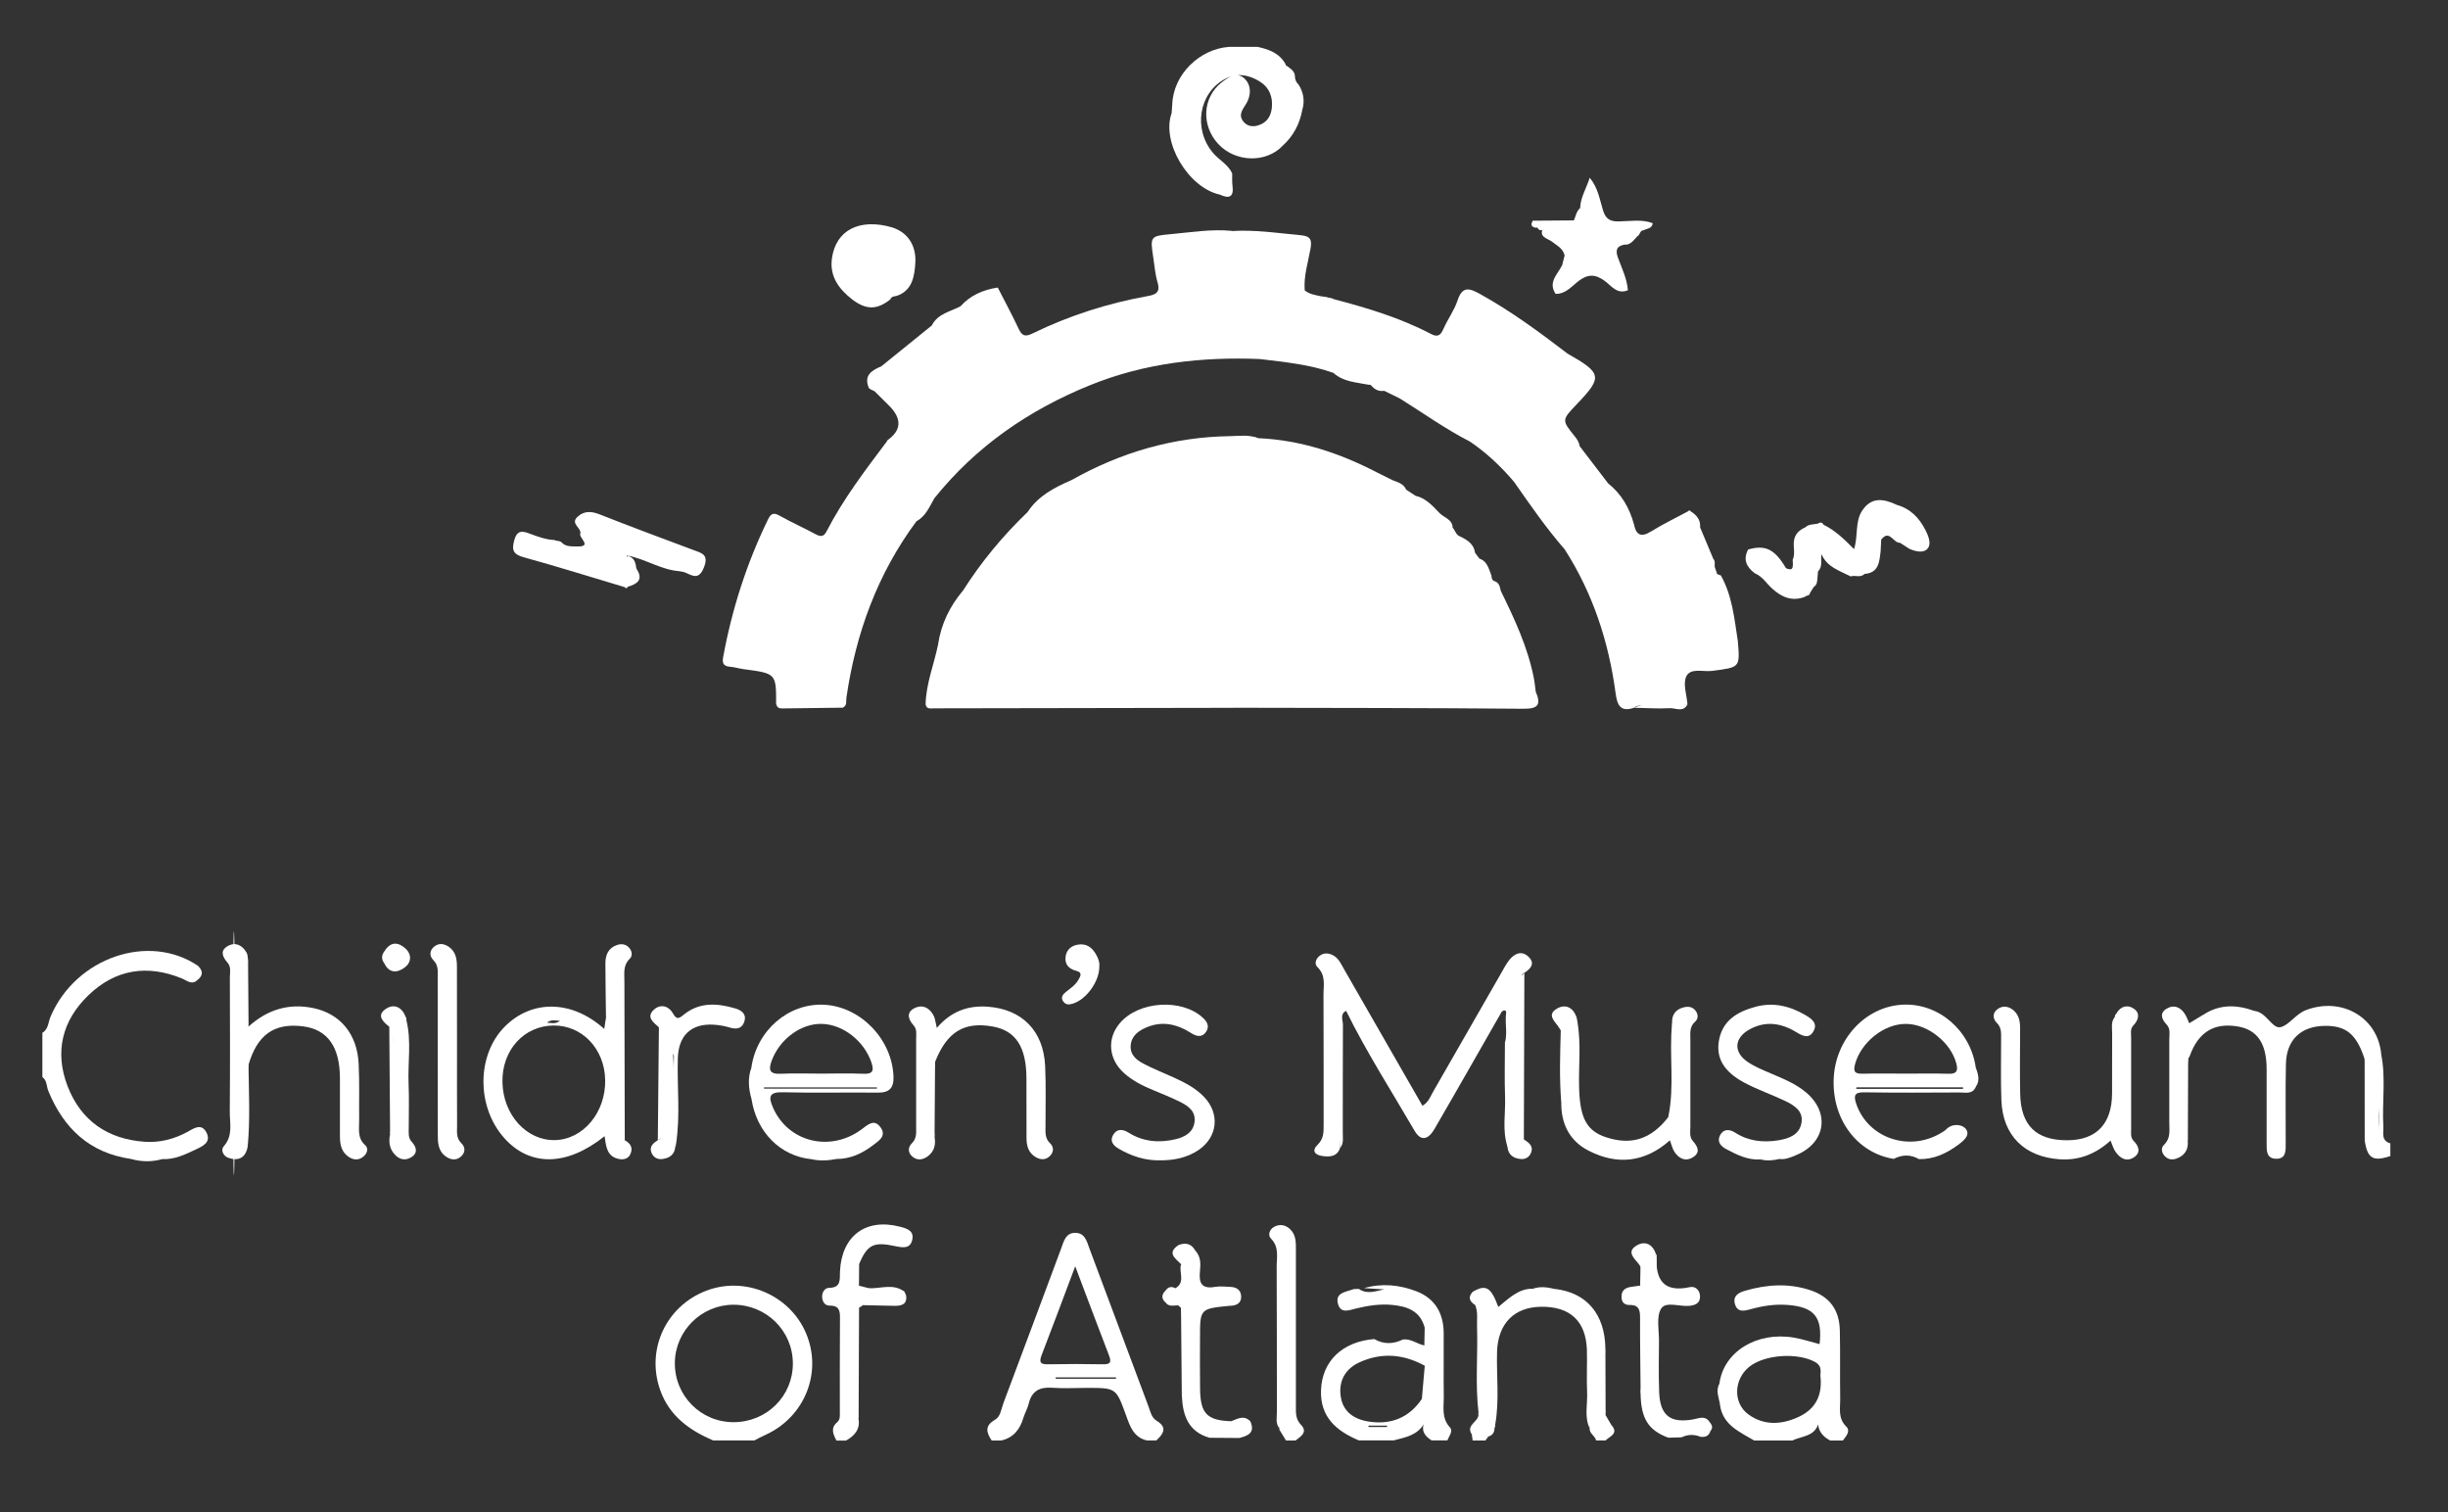 <?xml version="1.0" encoding="utf-8"?>
<!-- Generator: Adobe Illustrator 23.1.1, SVG Export Plug-In . SVG Version: 6.00 Build 0)  -->
<svg version="1.1" id="Capa_1" xmlns="http://www.w3.org/2000/svg" xmlns:xlink="http://www.w3.org/1999/xlink" x="0px" y="0px"
	 viewBox="0 0 336.23 207.7" style="enable-background:new 0 0 336.23 207.7;" xml:space="preserve">
<rect x="0" y="0" width="336.23" height="207.7" fill="#333333" stroke="none"/>
<style type="text/css">
	.st0{fill:#FFFFFF;}
</style>
<g>
	<path class="st0" d="M309.63,138.84c1.65,0.14,2.43,2.47,3.59,2.23c1.14-0.24,2.1-1.81,3.49-2.34c4.95-1.89,9.93,1.04,10.35,6.09
		c-0.6,2.55-0.13,5.13-0.27,7.69c-0.05,1.01,0.02,2.02-0.03,3.03c0.21-3.57-0.29-7.16,0.3-10.72c0.65,3.28,0.1,6.59,0.29,9.88
		c0.05,0.87-0.34,1.96,0.96,2.33c0,0.58,0,1.16,0,1.74c-2.38,0.8-3.16,0.32-3.52-2.15c0.43-3.73,0.47-7.46-0.02-11.19
		c-1.1-3.38-2.52-4.57-5.44-4.54c-3.29,0.03-5.29,1.91-5.36,5.23c-0.08,3.61-0.02,7.23-0.03,10.84c0,1.02,0.1,2.25-1.39,2.18
		c-1.3-0.06-1.23-1.19-1.23-2.14c0-3.4,0.01-6.8,0-10.19c-0.01-3.5-1.27-5.37-3.93-5.83c-3.29-0.57-5.45,0.76-6.64,4.07
		c-0.05,0.13-0.15,0.25-0.22,0.37c-0.48,3.73-0.39,7.46-0.05,11.19c0.14,1.24-0.39,2.1-1.55,2.51c-0.56,0.2-1.15,0.14-1.6-0.34
		c-0.45-0.48-0.55-1.13-0.1-1.56c0.93-0.89,0.72-1.97,0.72-3.02c0.01-3.81,0.01-7.62,0-11.43c0-0.7,0.2-1.47-0.37-2.06
		c-0.7-0.74-0.98-1.58-0.01-2.17c1-0.61,1.95-0.24,2.56,0.78c0.22,0.36,0.36,0.77,0.56,1.21c0.66-0.4,1.31-0.8,1.96-1.19
		c0.42,0.12,0.89,0.26,1.28,0.11C305.81,138.76,307.71,138.74,309.63,138.84z"/>
	<path class="st0" d="M18,159.17c-5.68-0.82-9.24-4.18-11.36-9.33c-0.26-0.64-0.17-1.44-0.82-1.92c0-2.03,0-4.05,0-6.08
		c0.85-0.5,0.8-1.47,1.13-2.23c3.45-8.1,13.51-11.56,20.28-6.94c-0.08,0.63,0.32,1.27-0.08,1.89c-0.79,0.8-1.49,0.09-2.16-0.18
		c-4.77-1.95-9.14-1.26-12.83,2.29c-3.61,3.47-4.7,7.77-2.88,12.5c1.84,4.76,5.52,7.29,10.61,7.64c2.05,0.14,4.02-0.36,5.84-1.35
		c0.89-0.49,1.92-1.24,2.61,0.05c0.73,1.38-0.51,1.91-1.48,2.37c-1.43,0.68-2.87,1.38-4.53,1.31
		C20.88,159.04,19.44,159.07,18,159.17z"/>
	<path class="st0" d="M124.22,177.39c0.07,0.16,0.15,0.33,0.22,0.49c-0.4,0.97-1.2,1.12-2.14,1.08c-1.22-0.06-2.45-0.1-3.68,0.01
		c-0.05,0-0.14,0.04-0.15,0.08c-0.01,0.07,0.03,0.14,0.05,0.21c-0.18,0.12-0.37,0.24-0.55,0.36c-0.58,2.4-0.21,4.84-0.23,7.25
		c-0.02,2.64-0.27,5.29,0.17,7.93c0.27,1.49-0.52,2.38-1.72,3.05c-0.43,0-0.87,0-1.3,0c-0.45-0.86-0.86-1.71,0.09-2.52
		c0.45-0.38,0.37-0.91,0.37-1.41c0.01-4.33-0.02-8.66,0.02-12.99c0.01-1.05-0.23-1.64-1.42-1.62c-0.7,0.01-1-0.59-1.03-1.19
		c-0.02-0.61,0.32-1.24,0.97-1.25c1.68-0.03,1.43-1.16,1.48-2.24c0.22-4.89,3.53-7.37,8.23-6.16c0.93,0.24,1.98,0.54,1.7,1.8
		c-0.27,1.21-1.22,1.11-2.25,0.89c-3.08-0.67-3.9-0.24-5.07,2.46c-0.49,0.98-0.35,1.97-0.01,2.95c0.47,0.12,0.94,0.24,1.41,0.36
		C120.94,177.71,122.65,176.78,124.22,177.39z"/>
	<path class="st0" d="M175.73,196.17c-0.58-0.69-0.34-1.52-0.35-2.29c-0.02-6.63,0.01-13.26-0.03-19.89
		c-0.01-1.32,0.38-2.7-0.78-3.88c-0.47-0.47-0.22-1.29,0.47-1.64c0.79-0.41,1.57-0.23,2.19,0.38c0.79,0.78,0.76,1.82,0.76,2.83
		c-0.01,7.14-0.01,14.27,0,21.41c0,0.92-0.07,1.79,0.7,2.59c0.97,1.01-0.02,1.6-0.76,2.16c-0.43,0-0.87,0-1.3,0
		c-0.27-0.44-0.53-0.88-0.8-1.32c0.4-1.56,0.12-3.14,0.13-4.71c0.04-6.32,0.02-12.65,0-18.98c0,4.42,0.06,8.83-0.02,13.25
		C175.89,189.44,176.29,192.81,175.73,196.17z"/>
	<path class="st0" d="M219.22,197.83c-0.13-0.65-0.95-0.94-0.89-1.69c-0.42-3.73-0.11-7.47-0.16-11.21
		c-0.01-0.56,0.14-1.37,0.82-1.32c0.73,0.05,0.58,0.86,0.55,1.41c-0.14,2.59-0.16,5.18-0.14,7.78c0.01,0.79,0.03,1.59,0.22,2.36
		c0.27,1.11,0.83,1.3,1.69,0.53c1.07,1.2-0.19,1.55-0.79,2.14C220.09,197.83,219.66,197.83,219.22,197.83z"/>
	<path class="st0" d="M204.41,197.3c-0.13,0.18-0.27,0.36-0.4,0.54c-0.58,0-1.16,0-1.74,0c-0.04-0.28-0.08-0.56-0.12-0.84
		C203.03,196.2,203.83,195.94,204.41,197.3z"/>
	<path class="st0" d="M206.27,138.93c-3.08,5.37-6.13,10.76-9.24,16.11c-0.91,1.57-1.91,1.68-2.74,0.26
		c-3.18-5.47-6.61-10.8-9.41-16.49c-1.23,0.27-0.61,1.25-0.63,1.87c-0.13,5.65,0.15,11.3-0.18,16.95c-0.41,1.22-1.38,1.28-2.42,1.14
		c-1.05-0.14-1.54-0.72-0.67-1.56c0.85-0.82,0.82-1.76,0.82-2.77c-0.01-5.92,0.01-11.83-0.02-17.75c-0.01-1.32,0.36-2.72-0.82-3.86
		c-0.46-0.44-0.26-1.11,0.25-1.53c0.56-0.46,1.21-0.44,1.83-0.13c0.83,0.41,1.17,1.25,1.6,2c3.55,6.19,7.11,12.38,10.73,18.69
		c0.82-0.46,1.07-1.23,1.43-1.86c3.13-5.44,6.25-10.89,9.37-16.33c0.36-0.63,0.69-1.28,1.14-1.84c0.71-0.89,1.68-1.32,2.61-0.45
		c0.98,0.92,0.34,1.66-0.56,2.23c-0.54,0.24-0.36,0.73-0.36,1.12C209,141.67,209,148.6,209,155.53c0,0.35-0.09,0.73,0.3,0.95
		c0.67,0.45,1.38,0.9,0.97,1.87c-0.24,0.58-0.74,0.88-1.38,0.83c-1.05-0.09-1.75-0.59-1.85-1.71c0.04-6.03,0.03-12.06-0.01-18.09
		C206.87,139.07,206.89,138.47,206.27,138.93z"/>
	<path class="st0" d="M34.02,157.46c-0.28,1.57-1.26,2.04-2.67,1.55c-0.68-0.24-1.08-1.07-0.61-1.59c1.29-1.46,0.81-3.14,0.82-4.74
		c0.05-6.13,0.03-12.26,0.01-18.39c0-0.7,0.21-1.47-0.32-2.08c-0.71-0.82-1.08-1.69,0.09-2.31c1.06-0.57,1.96-0.05,2.53,0.94
		c0.17,0.29,0.14,0.69,0.2,1.03c-0.33,3.04-0.47,6.07,0.07,9.11c2.57-2.31,5.51-3.25,8.95-2.52c3.64,0.78,5.96,3.54,6.17,7.61
		c0.13,2.59,0.04,5.19,0.07,7.79c0.01,1.19-0.27,2.43,0.82,3.41c0.48,0.44,0.31,1.08-0.19,1.53c-0.62,0.56-1.33,0.54-2,0.13
		c-1.03-0.65-1.27-1.69-1.27-2.82c0-2.67,0.01-5.34,0-8.01c-0.01-4.33-1.69-6.7-5.04-7.14c-3.99-0.52-6.34,1.15-7.54,5.36
		C33.58,150.02,33.8,153.74,34.02,157.46z"/>
	<path class="st0" d="M290.63,139.28c0.6-1.12,1.62-1.37,2.53-0.69c0.81,0.61,0.56,1.52-0.16,2.26c-0.44,0.46-0.29,1.09-0.29,1.66
		c-0.01,4.19-0.01,8.38,0,12.57c0,0.56-0.11,1.16,0.36,1.63c0.71,0.71,0.98,1.58,0.06,2.21c-1.03,0.7-1.94,0.18-2.58-0.76
		c-0.28-0.41-0.41-0.91-0.67-1.51c-2.02,1.82-4.31,2.76-7.05,2.56c-4.78-0.35-7.75-3.26-7.94-8.07c-0.11-2.81-0.03-5.63-0.04-8.45
		c0-0.78,0.08-1.55-0.59-2.21c-0.58-0.58-0.61-1.37,0.1-1.89c0.72-0.53,1.53-0.4,2.2,0.17c0.78,0.67,0.91,1.59,0.9,2.56
		c-0.01,2.96-0.05,5.93,0.01,8.89c0.08,4.34,2.18,6.4,6.45,6.39c3.99,0,6.15-2.23,6.17-6.42c0.02-2.75-0.01-5.49,0.01-8.24
		c0.01-0.77-0.21-1.6,0.39-2.29c0.55,1.76,0.14,3.55,0.2,5.33c0.06,1.74,0.09,3.49,0.03,5.24
		C290.57,146.56,290.93,142.92,290.63,139.28z"/>
	<path class="st0" d="M128.36,156.16c0.2,1.08-0.06,2.02-0.98,2.68c-0.64,0.45-1.37,0.56-2.01,0.05c-0.7-0.55-0.7-1.31-0.11-1.89
		c0.67-0.66,0.57-1.43,0.57-2.21c0.01-4.04,0.01-8.08,0-12.13c0-0.63,0.14-1.3-0.36-1.85c-0.73-0.81-1.02-1.76,0.11-2.34
		c1.12-0.57,2.12-0.07,2.68,1.07c0.18,0.37,0.22,0.82,0.41,1.63c1.93-2.25,4.23-3.11,7.01-2.91c4.67,0.34,7.64,3.28,7.87,8.14
		c0.13,2.74,0.04,5.48,0.05,8.23c0,0.85-0.11,1.7,0.64,2.4c0.52,0.49,0.51,1.21-0.04,1.74c-0.6,0.59-1.32,0.53-1.99,0.12
		c-0.97-0.59-1.22-1.54-1.22-2.61c0-2.74,0-5.49-0.01-8.23c-0.02-4.26-1.47-6.49-4.58-7.06c-3.96-0.73-6.34,0.72-7.96,4.84
		C127.94,149.28,128.07,152.72,128.36,156.16z"/>
	<path class="st0" d="M159.27,159.36c-2.01,0.03-3.85-0.58-5.57-1.57c-0.74-0.42-1.33-1.03-0.8-1.94c0.51-0.88,1.35-0.77,2.08-0.31
		c2.03,1.28,4.23,1.45,6.48,0.92c1.21-0.29,2.38-0.87,2.6-2.3c0.23-1.48-0.81-2.25-1.94-2.81c-1.23-0.61-2.5-1.13-3.77-1.65
		c-1.41-0.58-2.77-1.27-3.92-2.28c-2.2-1.94-2.43-4.82-0.58-6.95c2.58-2.98,8.4-3.36,11.31-0.74c0.59,0.53,0.99,1.14,0.55,1.89
		c-0.52,0.88-1.3,0.77-2.06,0.29c-1.93-1.24-3.98-1.75-6.18-0.81c-1.09,0.46-2.06,1.14-2.17,2.47c-0.11,1.29,0.78,2,1.75,2.51
		c1.34,0.71,2.76,1.26,4.14,1.89c1.52,0.69,3,1.44,4.18,2.67c2.2,2.28,1.9,5.49-0.73,7.29
		C163.02,159.03,161.19,159.37,159.27,159.36z"/>
	<path class="st0" d="M241.81,159.24c-1.75,0.11-3.24-0.64-4.71-1.42c-0.77-0.41-1.32-1.04-0.84-1.93c0.49-0.9,1.33-0.8,2.07-0.33
		c1.81,1.16,3.8,1.38,5.85,1.06c1.47-0.23,2.96-0.73,3.25-2.4c0.29-1.65-1.02-2.44-2.29-3.04c-1.83-0.87-3.76-1.53-5.54-2.48
		c-2.86-1.53-3.95-3.42-3.49-5.87c0.51-2.71,2.53-3.88,4.97-4.55c2.46-0.67,4.73-0.13,6.87,1.12c0.84,0.49,1.75,1.1,1.14,2.21
		c-0.63,1.15-1.54,0.65-2.41,0.12c-2.06-1.24-4.2-1.56-6.39-0.35c-2.1,1.16-2.24,3.1-0.27,4.45c1,0.68,2.17,1.15,3.29,1.63
		c1.67,0.71,3.35,1.39,4.75,2.57c3.33,2.81,2.68,6.95-1.36,8.61c-0.73,0.3-1.47,0.65-2.3,0.53
		C243.54,158.92,242.67,158.8,241.81,159.24z"/>
	<path class="st0" d="M214.37,141.51c-0.08-0.12-0.15-0.24-0.23-0.36c-0.51-0.84-1.79-1.75-0.29-2.63c1.15-0.67,2.21-0.18,2.68,1.18
		c-0.45,2.58,0.01,5.18-0.14,7.76c-0.05,0.88,0.01,1.76-0.02,2.64c0.25-3.22-0.36-6.47,0.3-9.67c0.51,2.99,0.13,6,0.22,9.01
		c0.12,4.14,1.05,5.89,3.73,6.76c3.46,1.13,6.18,0.24,8.51-2.77c0.62-0.33,0.61-0.99,0.63-1.52c0.14-3.79,0.34-7.57-0.1-11.36
		c-0.07-1.18,0.48-1.93,1.62-2.21c0.58-0.14,1.17-0.08,1.58,0.44c0.41,0.52,0.43,1.13-0.06,1.56c-0.77,0.69-0.63,1.56-0.63,2.41
		c-0.01,3.97-0.01,7.94,0,11.92c0,0.7-0.18,1.46,0.37,2.07c0.65,0.73,1.03,1.54,0.01,2.18c-1.04,0.66-1.96,0.21-2.58-0.75
		c-0.27-0.41-0.37-0.93-0.61-1.56c-3.42,3.04-7.24,3.46-11.21,1.4c-2.59-1.34-3.75-3.69-3.71-6.61
		C214.76,148.1,214.91,144.8,214.37,141.51z"/>
	<path class="st0" d="M204.41,197.3c-0.66-0.82-1.48-0.41-2.26-0.3c-0.87-1.31,0.95-1.72,0.92-2.74c0.67-1.93,0.19-3.91,0.27-5.87
		c0.09-2.21,0.02-4.44,0.01-6.65c0,3.41,0.02,6.82-0.01,10.23c-0.01,0.69,0.26,1.44-0.26,2.07c-0.48-3.93-0.08-7.89-0.21-11.83
		c-0.03-1,0.15-2.02-0.26-2.99c-0.04-0.61-0.44-1.16-0.35-1.8c1.82-1.06,2.51-0.68,3.53,2.07c1.44-1.15,2.75-2.53,4.74-2.5
		c1.01,0.11,2.02,0.39,3.03,0.03c4.38,0.5,6.89,3.48,6.94,8.23c-0.31,3.04-0.37,6.07,0.03,9.11c0.26,0.44,0.52,0.88,0.78,1.33
		c-0.35,0.58-0.71,1.38-1.48,1.12c-0.59-0.2-0.88-0.89-0.88-1.64c-0.01-1.93-0.13-3.86-0.16-5.79c-0.03-1.81-0.01-3.62-0.11-5.44
		c-0.62,4.04-0.18,8.14-0.35,12.21c-0.74-1.58-0.27-3.26-0.34-4.89c-0.09-1.94,0.02-3.89-0.03-5.83c-0.12-3.99-2.31-6.03-6.34-5.96
		c-3.7,0.06-5.88,2.36-6,6.17c-0.1,3.36,0.35,6.74-0.27,10.09c-0.19-0.23-0.24-0.51-0.24-0.8c0-3.43,0-6.87,0-9.31
		c0.14,2.83-0.25,6.65,0.16,10.47C205.27,196.69,205.03,197.12,204.41,197.3z"/>
	<path class="st0" d="M230.96,197.4c-0.61,0.02-1.21,0.03-1.82,0.05c-2.76-1.02-3.77-2.65-3.81-6.14c0.46-3.7,0.11-7.41,0.17-11.11
		c0.01-0.85-0.47-1.49-1.52-0.98c-0.94,0.07-1.32-0.44-1.26-1.29c0.05-0.77,0.59-1.09,1.29-1.19c0.42-0.06,0.83-0.12,1.25-0.18
		c0.45-0.86,0.37-1.72,0.05-2.59c-0.07-0.12-0.13-0.26-0.22-0.37c-0.6-0.75-1.67-1.62-0.45-2.45c1.15-0.79,2.31-0.42,2.8,1.09
		c-0.45,1.11,0.02,2.28-0.23,3.41c0.19-1.02-0.24-2.1,0.31-3.08c-0.14,3.22,0.99,4.98,4.59,4.2c0.76-0.17,1.39,0.44,1.39,1.31
		c-0.01,0.9-0.64,1.17-1.45,1.26c-1.34,0.14-3.26-0.66-3.9,0.39c-0.68,1.13-0.28,2.93-0.29,4.44c-0.02,2.31-0.06,4.62,0.02,6.93
		c0.1,3.3,1.52,4.41,4.71,3.83c0.74-0.13,1.56-0.56,2.18,0.3c-0.2,0.47,0.15,0.87,0.15,1.31c-0.21,0.69-0.71,0.87-1.37,0.78
		C232.68,196.97,231.81,196.99,230.96,197.4z"/>
	<path class="st0" d="M170.22,197.49c-1.37-0.01-2.73-0.02-4.1-0.03c-2.9-0.83-3.67-3.06-3.79-5.72c0.22-4.04,0.46-8.09-0.12-12.12
		c-0.13-0.11-0.25-0.22-0.38-0.34c-0.49-0.56-1.17-0.33-1.78-0.43c-0.55-0.51-0.51-1.03-0.02-1.55c0.52,0.11,1.01-0.32,1.54-0.11
		c1.58-0.94,0.98-2.28,0.65-3.57c-0.76-0.79-2.01-1.52-0.35-2.63c0.81,0.13,1.57,0.39,2.3,0.76c0.78,0.82,0.74,1.87,0.64,2.86
		c-0.17,1.6,0.25,2.45,2.06,2.13c0.7-0.12,1.44-0.03,2.16,0c0.82,0.04,1.41,0.43,1.44,1.3c0.03,0.91-0.58,1.24-1.4,1.29
		c-0.07,0-0.14,0-0.22,0.01c-4.03,0.4-4.03,0.4-4.03,4.39c0,2.38-0.03,4.76,0.01,7.14c0.06,3.29,0.99,4.21,4.27,4.32
		c0.89-0.31,1.76,0.16,2.65,0.06C172.42,196.8,171.38,197.19,170.22,197.49z"/>
	<path class="st0" d="M62.77,144.01c0,3.53-0.01,7.07,0.01,10.6c0,0.84-0.15,1.69,0.6,2.41c0.59,0.57,0.54,1.35-0.15,1.89
		c-0.65,0.51-1.38,0.36-2.01-0.09c-1.08-0.78-1.09-1.94-1.09-3.12c0.01-7.14,0-14.28-0.01-21.42c0-0.85,0.13-1.69-0.6-2.42
		c-0.58-0.58-0.53-1.36,0.16-1.89c0.65-0.5,1.38-0.36,2.01,0.1c0.92,0.66,1.07,1.65,1.07,2.7
		C62.76,136.51,62.76,140.26,62.77,144.01z"/>
	<path class="st0" d="M92.75,157.47c-0.08,1.11-0.79,1.58-1.79,1.71c-0.72,0.09-1.26-0.28-1.5-0.92c-0.3-0.83,0.29-1.28,0.9-1.68
		c0.58-0.17,0.43-0.67,0.43-1.06c0.01-4.57,0-9.14,0.01-13.7c0-0.29-0.02-0.56-0.3-0.73c-0.76-0.68-1.81-1.41-0.67-2.44
		c0.89-0.8,2.01-0.51,2.59,0.52c0.57,1.02,0.94,0.62,1.56,0.13c2.16-1.71,4.58-1.52,7.03-0.8c0.81,0.24,1.52,0.74,1.25,1.72
		c-0.29,1.05-1.08,1.2-2.07,0.89c-0.69-0.21-1.42-0.33-2.13-0.38c-3.13-0.2-4.86,1.48-4.96,4.58c-0.12,3.96,0.37,7.93-0.26,11.87
		c-0.66-2.69-0.14-5.43-0.27-8.14c-0.07-1.46-0.02-2.93-0.01-3.98c-0.09-0.7-0.48-0.26-0.25-0.43c0.08-0.06,0.13,0,0.14,0.16
		c0.22,3.45,0.02,6.9,0.1,10.36C92.55,155.92,92.31,156.73,92.75,157.47z"/>
	<path class="st0" d="M55.81,140.08c0.73,2.92,0.18,5.88,0.31,8.82c0.09,2.02,0.01,4.05,0.02,6.07c0,0.64-0.1,1.29,0.41,1.84
		c0.69,0.75,0.88,1.6-0.14,2.17c-0.97,0.54-1.83,0.13-2.44-0.73c-0.53-0.75-0.57-1.61-0.39-2.49c0.62-3.61,0.17-7.24,0.23-10.86
		c0.02-1.28,0.52-2.67-0.34-3.89c-0.83-0.65-1.76-1.51-0.58-2.38c1.15-0.85,2.31-0.39,2.84,1.07c-0.35,4.03-0.05,8.07-0.15,12.1
		c-0.03,1.18,0.1,2.37-0.03,3.55c0.05-4.39,0.04-8.77,0.06-13.16C55.6,141.49,55.36,140.74,55.81,140.08z"/>
	<path class="st0" d="M84.92,140.11c-0.56-0.14-1.12-0.29-1.69-0.43c-0.03-2.45-0.07-4.91-0.08-7.36c0-1.17,0.4-2.14,1.61-2.54
		c0.58-0.19,1.16-0.13,1.61,0.34c0.46,0.48,0.55,1.15,0.11,1.57c-0.92,0.9-0.72,1.98-0.72,3.04c0.01,7.29,0.03,14.59,0.05,21.88
		c-0.37-0.18-0.45-0.51-0.46-0.88c-0.46-2.42-0.08-4.85-0.2-7.28C85.03,145.67,85.39,142.88,84.92,140.11z"/>
	<path class="st0" d="M150.99,132.68c0.05,2.09-1.78,4.57-3.61,5.15c-0.53,0.17-1,0.2-1.35-0.3c-0.39-0.56-0.03-0.98,0.36-1.29
		c0.62-0.5,1.29-0.92,1.7-1.63c0.3-0.52,0.66-1.05-0.3-1.29c-1.07-0.27-1.61-0.97-1.41-2.06c0.16-0.86,0.78-1.37,1.63-1.52
		c1.14-0.21,1.95,0.33,2.5,1.29C150.84,131.58,151.06,132.2,150.99,132.68z"/>
	<path class="st0" d="M207.07,138.37c0.68,0.65,0.39,1.49,0.41,2.25c0.13,5.03-0.21,10.07,0.18,15.1c0.05,0.63-0.04,1.3-0.61,1.75
		c-0.74-2.23-0.25-4.53-0.33-6.79c-0.09-2.5-0.02-5-0.02-7.5C207.16,141.61,206.47,139.94,207.07,138.37z"/>
	<path class="st0" d="M175.73,196.17c0-8.22,0-16.45,0-24.9c0.73,0.68,0.45,1.31,0.45,1.84c0.03,6.86,0.09,13.73-0.07,20.58
		c-0.02,0.89,1.48,2.09-0.27,2.82C175.73,196.42,175.69,196.3,175.73,196.17z"/>
	<path class="st0" d="M209.3,156.48c-0.16,0.23-0.6,0.49-0.6,0.24c0.01-7.49,0.07-14.98,0.16-22.47c0-0.21,0.33-0.42,0.51-0.63
		C209.35,141.24,209.33,148.86,209.3,156.48z"/>
	<path class="st0" d="M52.84,130.59c0.81-1.29,1.86-1.23,2.85-0.32c0.9,0.82,0.81,1.92-0.1,2.6c-0.99,0.74-2.13,0.86-2.81-0.58
		C52.94,131.73,52.83,131.16,52.84,130.59z"/>
	<path class="st0" d="M184.08,157.64c-0.02-5.4-0.04-10.81-0.06-16.21c0-0.94-0.17-1.93,0.08-2.8c0.27-0.93,0.64-0.44,0.79,0.19
		c-0.89,0.46-0.44,1.27-0.44,1.91c-0.03,4.95-0.01,9.9-0.02,14.85C184.42,156.27,184.59,157.01,184.08,157.64z"/>
	<path class="st0" d="M55.81,140.08c0,5.33,0,10.66,0,15.99c-0.15,0-0.3,0-0.45,0c0-4.39-0.07-8.79,0.05-13.18
		c0.03-1.05-0.84-2.25,0.31-3.2C55.82,139.81,55.85,139.94,55.81,140.08z"/>
	<path class="st0" d="M309.63,138.84c0.04,0.89-0.76,0.72-1.06,0.59c-1.41-0.61-2.61-0.16-3.84,0.47c-0.81,0.42-1.54,0.25-2.04-0.58
		C304.92,137.89,307.24,137.97,309.63,138.84z"/>
	<path class="st0" d="M90.5,141.09c0.36-0.26,0.5-0.07,0.5,0.28c0,4.74,0,9.47-0.01,14.21c0,0.46-0.15,0.84-0.64,1
		C90.4,151.41,90.45,146.25,90.5,141.09z"/>
	<path class="st0" d="M203.08,194.04c0-4.66,0-9.32,0-13.99c0.17,0,0.33,0,0.5,0c0,4.81,0,9.61,0,14.42c0,0.07,0.01,0.19-0.02,0.21
		c-0.44,0.18-0.36-0.23-0.48-0.43C203.01,194.18,203.01,194.11,203.08,194.04z"/>
	<path class="st0" d="M117.93,194.79c-0.64-0.57-0.4-1.33-0.4-2.02c-0.02-3.72-0.02-7.44,0-11.17c0-0.68-0.25-1.46,0.46-1.99
		C117.97,184.67,117.95,189.73,117.93,194.79z"/>
	<path class="st0" d="M229.66,140.55c0.85,1.01,0.38,2.21,0.41,3.32c0.07,2.73,0.05,5.47,0.01,8.2c-0.01,0.59,0.38,1.62-0.95,1.35
		C230.04,149.16,229.22,144.83,229.66,140.55z"/>
	<path class="st0" d="M53.47,141.01c0.48,0.2,0.58,0.6,0.58,1.05c0,4.26,0.01,8.52-0.02,12.78c0,0.31-0.29,0.62-0.45,0.93
		C53.54,150.84,53.5,145.92,53.47,141.01z"/>
	<path class="st0" d="M223.99,179.22c0.92-0.85,1.81-0.46,1.82,0.54c0.06,3.74-0.11,7.48-0.21,11.23c0,0.11-0.17,0.22-0.26,0.33
		c-0.03-3.44-0.09-6.88-0.08-10.32C225.26,180.03,225.17,179.27,223.99,179.22z"/>
	<path class="st0" d="M92.75,157.47c-0.76-0.71-0.41-1.63-0.42-2.46c-0.04-3.66-0.02-7.32,0.49-10.98c0,4.38,0,8.77,0,13.15
		C92.86,157.29,92.84,157.39,92.75,157.47z"/>
	<path class="st0" d="M34.02,157.46c-0.83-1.79-0.28-3.67-0.37-5.51c-0.1-2.19-0.02-4.38-0.02-6.67c0.58,0.31,0.37,0.74,0.5,1.04
		C34.18,150.03,34.37,153.75,34.02,157.46z"/>
	<path class="st0" d="M290.63,139.28c0.96,0.86,0.26,1.9,0.28,2.85c0.06,2.93,0.02,5.86-0.43,8.78c0-3.76,0-7.51,0-11.27
		C290.46,139.49,290.51,139.37,290.63,139.28z"/>
	<path class="st0" d="M216.68,140.42c0,3.5,0,7,0,10.5c-0.24,0-0.47,0-0.71,0c0-3.54-0.01-7.09,0.02-10.63c0-0.2,0.36-0.4,0.55-0.6
		C216.58,139.94,216.63,140.18,216.68,140.42z"/>
	<path class="st0" d="M300.5,156.6c-0.88-1.17-0.37-2.51-0.41-3.76c-0.08-2.78-0.03-5.56-0.03-8.41c0.6,0.26,0.36,0.69,0.48,0.99
		C300.53,149.14,300.52,152.87,300.5,156.6z"/>
	<path class="st0" d="M162.21,179.62c0.34,0.2,0.51,0.51,0.49,0.88c-0.2,3.74,0.5,7.52-0.38,11.24
		C162.29,187.7,162.25,183.66,162.21,179.62z"/>
	<path class="st0" d="M324.78,145.43c0.1-0.2,0.42-0.58,0.41-0.45c-0.15,3.88,0.65,7.79-0.4,11.64
		C324.79,152.89,324.79,149.16,324.78,145.43z"/>
	<path class="st0" d="M128.36,156.16c-0.87-1.78-0.29-3.66-0.39-5.49c-0.11-1.9-0.02-3.82-0.02-5.8c0.6,0.25,0.35,0.68,0.48,0.98
		C128.4,149.28,128.38,152.72,128.36,156.16z"/>
	<path class="st0" d="M214.37,141.51c0.12-0.02,0.25-0.04,0.37-0.07c0.03,3.32,0.6,6.66-0.3,9.96
		C214.16,148.1,214.28,144.8,214.37,141.51z"/>
	<path class="st0" d="M220.53,194.36c-0.72-3.03-0.68-6.07-0.03-9.11C220.51,188.29,220.52,191.33,220.53,194.36z"/>
	<path class="st0" d="M34.14,140.97c-0.86-3.03-0.76-6.07-0.07-9.11C34.1,134.9,34.12,137.93,34.14,140.97z"/>
	<path class="st0" d="M118.53,179.25c-0.1-0.17-0.98-0.25-0.3-0.41c0.92-0.22,1.95-0.37,2.99-0.15c1.15,0.24,2.31,0.09,3.23-0.8
		c0.18,1.26-0.61,1.46-1.59,1.45C121.42,179.31,119.97,179.27,118.53,179.25z"/>
	<path class="st0" d="M124.22,177.39c-1.63,0.02-3.27,0.14-4.89,0.01c-1.08-0.09-0.19-0.32,0.05-0.47
		C121.01,176.98,122.7,176.24,124.22,177.39z"/>
	<path class="st0" d="M103.2,146.63c0.67,1.43,0.63,2.87,0.02,4.31C102.81,149.51,102.68,148.07,103.2,146.63z"/>
	<path class="st0" d="M18,159.17c1.44-0.61,2.88-0.63,4.32,0.01C20.88,159.59,19.44,159.58,18,159.17z"/>
	<path class="st0" d="M162.22,173.62c0.99,1.45,0.66,3.01-0.81,3.81c-0.1-0.12-0.14-0.23-0.09-0.34c0.04-0.11,0.08-0.16,0.12-0.16
		C162.87,176.1,161.87,174.7,162.22,173.62z"/>
	<path class="st0" d="M271.39,149.23c-0.67-0.86-0.66-1.73-0.01-2.6C271.67,147.49,272,148.36,271.39,149.23z"/>
	<path class="st0" d="M227.53,172.57c0,1.18,0,2.37,0,3.55c-0.41-1.31-0.82-2.62-0.08-3.88
		C227.54,172.33,227.57,172.44,227.53,172.57z"/>
	<path class="st0" d="M117.98,176.56c-0.89-1.03-0.31-2.25-0.42-3.38c0-0.01,0.15-0.07,0.16-0.06c0.1,0.16,0.19,0.32,0.28,0.48
		C117.99,174.59,117.98,175.58,117.98,176.56z"/>
	<path class="st0" d="M171.77,195.25c-0.9,0.76-1.77,0.03-2.65-0.06C170.01,194.83,170.91,194.29,171.77,195.25z"/>
	<path class="st0" d="M213.56,177.03c-1.02,0.63-2.03,0.67-3.03-0.03C211.54,176.63,212.55,176.79,213.56,177.03z"/>
	<path class="st0" d="M202.26,177.43c0.48,0.53,0.9,1.07,0.35,1.8C201.86,178.75,201.58,178.18,202.26,177.43z"/>
	<path class="st0" d="M111.43,159.2c1.15-0.67,2.3-0.63,3.46-0.03C113.74,159.4,112.59,159.46,111.43,159.2z"/>
	<path class="st0" d="M195.68,182.34c0.1-0.21,0.39-0.58,0.39-0.51c0,1,0.57,2.11-0.44,2.96
		C195.65,183.98,195.66,183.16,195.68,182.34z"/>
	<path class="st0" d="M236.17,190.02c0.69,0.98,0.59,1.99,0.09,3.01C236.15,192.03,235.58,191.04,236.17,190.02z"/>
	<path class="st0" d="M241.81,159.24c0.85-0.71,1.71-0.65,2.6-0.08C243.55,159.39,242.69,159.44,241.81,159.24z"/>
	<path class="st0" d="M164.17,171.75c-0.84-0.05-1.61-0.26-2.3-0.76C162.85,170.62,163.64,170.8,164.17,171.75z"/>
	<path class="st0" d="M234.91,196.55c-0.34-0.4-1.16-0.75-0.15-1.31C235.11,195.64,235.36,196.06,234.91,196.55z"/>
	<path class="st0" d="M52.84,130.59c0.5,0.59,0.52,1.15-0.06,1.7C52.34,131.71,52.4,131.14,52.84,130.59z"/>
	<path class="st0" d="M161.44,176.93c-0.01,0.17-0.01,0.34-0.02,0.51c-0.45-0.12-0.98,0.55-1.38-0.13
		C160.39,176.77,160.85,176.6,161.44,176.93z"/>
	<path class="st0" d="M225.32,173.97c0.63,0.88,0.69,1.74-0.05,2.59C225.28,175.7,225.3,174.83,225.32,173.97z"/>
	<path class="st0" d="M160.06,178.85c0.76-0.54,1.3-0.19,1.78,0.43C161.21,179.26,160.52,179.53,160.06,178.85z"/>
	<path class="st0" d="M27.14,134.57c0.19-0.62-0.56-1.28,0.08-1.89C27.89,133.33,27.91,133.97,27.14,134.57z"/>
	<path class="st0" d="M205.27,196.08c-0.85-1.93-0.25-3.95-0.36-5.92c-0.11-2.06-0.03-4.13,0.44-6.19c0,3.92,0,7.84,0,11.75
		C205.39,195.86,205.36,195.98,205.27,196.08z"/>
	<ellipse class="st0" cx="298.57" cy="148.75" rx="0.11" ry="10.31"/>
	<path class="st0" d="M327.07,144.82c0,3.74,0,7.48,0,11.22C326.89,152.3,325.98,148.54,327.07,144.82
		C327.07,144.82,327.07,144.82,327.07,144.82z"/>
	<path class="st0" d="M313.23,155.6c0-3.27,0-6.54,0-9.81c0.07,0,0.14,0,0.22,0c0,3.29,0,6.58,0,9.87
		C313.37,155.64,313.3,155.62,313.23,155.6z"/>
	<path class="st0" d="M158.88,195.14c-0.76-0.47-0.87-1.29-1.15-2.02c-2.71-7.22-5.4-14.44-8.1-21.66
		c-0.35-0.94-0.58-2.07-1.84-2.14c-1.41-0.07-1.67,1.13-2.04,2.14c-2.64,7.09-5.28,14.18-7.94,21.26c-0.3,0.79-0.37,1.83-1.15,2.27
		c-1.45,0.82-1.18,1.76-0.45,2.85c0.43,0,0.87,0,1.3,0c1.66-0.38,2.56-1.49,3.03-3.06c0.21-0.69,0.59-1.33,0.76-2.03
		c0.42-1.72,1.49-2.28,3.2-2.16c1.58,0.12,3.19,0.02,4.78,0.02c4.01,0,4.01,0,5.37,3.74c0.54,1.5,1.03,3.05,2.87,3.48
		c0.43,0,0.87,0,1.3,0C159.75,196.96,160.41,196.07,158.88,195.14z M143.92,187.37c-1.08,0.02-1.21-0.33-0.85-1.27
		c1.53-3.96,3.01-7.94,4.61-12.19c1.59,4.21,3.08,8.19,4.61,12.16c0.32,0.84,0.4,1.33-0.78,1.3
		C148.98,187.32,146.45,187.32,143.92,187.37z M145.03,189.36c-0.02-0.06-0.04-0.13-0.06-0.19c2.77,0,5.54,0,8.3,0
		c0.01,0.06,0.01,0.13,0.02,0.19C150.54,189.36,147.78,189.36,145.03,189.36z"/>
	<path class="st0" d="M253.58,195.92c-1.18-1.16-0.81-2.54-0.83-3.86c-0.05-3.11,0.02-6.22-0.05-9.33c-0.06-2.84-1.4-4.65-4.04-5.53
		c-2.99-1-5.99-0.8-8.98,0.07c-0.9,0.26-1.7,0.7-1.39,1.82c0.33,1.17,1.25,0.97,2.13,0.72c1.69-0.47,3.39-0.73,5.15-0.59
		c3.63,0.29,4.77,1.68,4.35,5.38c-1.19-0.3-2.36-0.7-3.56-0.9c-5.12-0.85-9.63,1.97-10.2,6.32c0.26,1,0.35,2,0.09,3.01
		c0.42,2.71,2.7,3.62,4.69,4.81c1.74,0,3.48,0,5.22,0c1.29-0.61,3.01-0.55,3.56-2.22c0.08,1.03,0.73,1.73,1.66,2.22
		c0.58,0,1.16,0,1.74,0C253.55,197.25,254.22,196.55,253.58,195.92z M246.92,194.65c-2.28,1.02-4.64,1.15-6.77-0.39
		c-2.14-1.55-2.04-4.81,0.1-6.54c2.11-1.71,6.67-1.99,9.06-0.66c1.14,0.63,0.6,1.63,0.75,2.16
		C250.29,192.01,249.07,193.69,246.92,194.65z"/>
	<path class="st0" d="M110.71,183.11c-2.23-5.27-8.39-7.89-13.72-5.84c-5.53,2.13-8.29,8.09-6.31,13.65
		c1.25,3.53,3.99,5.51,7.28,6.91c1.88,0,3.77,0,5.65,0c0.5-0.26,0.99-0.53,1.51-0.76C110.53,194.62,112.99,188.5,110.71,183.11z
		 M100.75,195.32c-4.5,0-8.1-3.64-8.06-8.15c0.04-4.39,3.65-7.97,8.04-7.98c4.52-0.01,8.16,3.58,8.17,8.06
		C108.91,191.74,105.3,195.32,100.75,195.32z"/>
	<path class="st0" d="M109.38,186.39c0.48,0.53,0.22,0.98,0.33,1.84C109.14,187.4,109.3,186.95,109.38,186.39z"/>
	<path class="st0" d="M197.91,182.76c0,3.67,0,7.33,0,11c0,0.34-0.06,0.69-0.31,1.02c0-4.01,0-8.02,0-12.03
		C197.7,182.75,197.81,182.76,197.91,182.76z"/>
	<path class="st0" d="M195.29,192.13c0.13-1.52,0.27-3.05,0.4-4.57c0.28-0.4-0.53-1.1,0.21-1.25c0.5-0.1,0.45,0.53,0.5,0.97
		c0.15,1.43-0.41,2.81,0.39,4.34C197.29,192.57,196.03,192.51,195.29,192.13z"/>
	<path class="st0" d="M199.14,196.03c-1.19-1.3-0.82-2.82-0.84-4.29c-0.04-2.88,0.01-5.76-0.01-8.65c-0.02-2.7-1.16-4.75-3.75-5.75
		c-2.33-0.89-4.74-1.13-7.19-0.43c0.92,0.06,1.84,0.11,2.76,0.17c-1.17,0.25-2.35,0.72-3.47-0.06c-0.29,0.02-0.6-0.03-0.86,0.07
		c-0.96,0.36-2.43,0.45-2.01,1.98c0.38,1.4,1.56,0.86,2.55,0.62c1.62-0.39,3.27-0.64,4.94-0.47c2.06,0.2,3.82,0.85,4.42,3.12
		c0.06-0.04,0.18-0.08,0.17-0.11c-0.05-0.29,0.13-0.12,0.1,0.16c-0.09,0.8,0.35,1.67-0.32,2.39c-1-0.2-1.84-0.95-2.93-0.82
		c-1.32,0.64-2.63,0.7-3.93-0.05c0,0-0.01,0-0.01,0c0,0,0,0,0,0c0,0,0,0,0,0c0,0-0.01-0.01-0.01-0.01c0.01,0,0.01,0.01,0.02,0.01
		c0.01,0,0.01,0,0.02-0.01c-0.01,0-0.03,0-0.04,0c-4.39,0.36-7.18,3.05-7.31,7.04c-0.13,3.69,2.13,5.59,5.19,6.88
		c1.59,0,3.19,0,4.78,0c1.59-0.4,3.24-0.71,4.12-2.21c-0.3,1.01,0.25,1.68,1.1,2.21c0.72,0,1.45,0,2.17,0
		C199.01,197.24,199.63,196.56,199.14,196.03z M187.96,195.98c0-0.06,0-0.13,0-0.19c0.85,0,1.7,0,2.55,0c0,0.06,0,0.13,0,0.19
		C189.66,195.98,188.81,195.98,187.96,195.98z M195.29,192.13c-1.78,2.61-4.27,3.58-7.33,3.1c-2.03-0.32-3.56-1.38-3.83-3.56
		c-0.26-2.09,0.7-3.71,2.59-4.57c3.03-1.39,6.05-1.13,8.96,0.46C196.13,189.13,196.37,190.69,195.29,192.13z"/>
	<path class="st0" d="M115.95,195.01c0-5.04,0-10.09,0-15.13c0.11,0,0.22,0,0.32,0c0,5.04,0,10.09,0,15.13
		C116.16,195.01,116.06,195.01,115.95,195.01z"/>
	<path class="st0" d="M271.37,146.62c-0.73-5.11-5.1-8.87-10.02-8.64c-5.08,0.24-9.23,4.66-9.49,10.1
		c-0.27,5.61,3.2,10.28,8.24,11.08c1.16-0.6,2.31-0.63,3.46,0.03c2.05,0.05,3.79-0.78,5.39-1.96c0.77-0.57,1.76-1.36,1-2.25
		c-0.47-0.54-1.78-0.76-2.64,0.12c-0.2,0.2-0.46,0.35-0.71,0.5c-4.4,2.64-10.03,0.7-11.64-3.98c-0.42-1.22-0.21-1.63,1.16-1.6
		c4.34,0.07,8.69,0.04,13.03,0.02c0.82,0,1.8,0.29,2.24-0.81C271.47,148.36,271.22,147.49,271.37,146.62z M254.79,146.15
		c0.82-3,3.95-5.55,7-5.53c2.96,0.02,6.12,2.51,6.9,5.4c0.27,1,0.1,1.49-1.07,1.45c-1.95-0.06-3.9-0.02-5.85-0.02
		c-1.95,0-3.9-0.04-5.85,0.01C254.92,147.48,254.47,147.34,254.79,146.15z M269.62,149.55c-4.89,0-9.78,0-14.66,0
		c0.01-0.07,0.02-0.14,0.02-0.22c4.88,0,9.76,0,14.64,0C269.62,149.41,269.62,149.48,269.62,149.55z"/>
	<path class="st0" d="M107.54,150.01c4.34,0.11,8.68,0,13.03,0.05c1.59,0.02,2.21-0.65,2.15-2.22c-0.19-5.1-4.5-9.59-9.52-9.85
		c-4.9-0.25-9.28,3.53-10,8.64c0.02,1.44,0.16,2.87,0.02,4.31c0.7,4.56,3.96,7.83,8.21,8.26c1.15-0.36,2.3-0.32,3.46-0.03
		c1.89,0.01,3.52-0.75,4.98-1.86c0.77-0.59,1.92-1.25,1.11-2.43c-0.92-1.34-1.83-0.36-2.72,0.28c-4.3,3.11-10,1.67-12.07-3
		C105.54,150.68,105.57,149.96,107.54,150.01z M106,145.65c1.1-2.95,4.03-5.12,6.91-5.03c2.92,0.09,5.76,2.35,6.77,5.27
		c0.44,1.28,0.11,1.64-1.2,1.58c-1.87-0.09-3.75-0.02-5.63-0.02c-1.88,0-3.76-0.07-5.63,0.02C105.65,147.54,105.54,146.9,106,145.65
		z M104.94,149.51c0-0.06,0-0.11,0-0.17c5.17,0,10.33,0,15.5,0c0,0.06,0,0.11,0,0.17C115.28,149.51,110.11,149.51,104.94,149.51z"/>
	<path class="st0" d="M84.92,140.11c0.94,2.71,0.2,5.5,0.42,8.25c-0.14,0.2-0.28,0.2-0.42,0c0-1.77,0.03-3.55-0.02-5.32
		c-0.01-0.54,0.18-1.06-0.64-1.55C83.39,140.96,85.4,140.95,84.92,140.11z"/>
	<path class="st0" d="M84.92,148.36c0.14,0,0.28,0,0.42,0c0,2.45,0.01,4.91,0.01,7.36C84.42,153.31,85.15,150.81,84.92,148.36z"/>
	<path class="st0" d="M85.81,156.6c-0.37-0.36-0.24-0.87-0.41-1.29c-0.1-2.24-0.02-4.48-0.04-6.72c-0.02-2.83,0.11-5.67-0.31-8.48
		c-0.51-0.53-1.06-0.91-1.81-0.42c-0.08,0.51-0.16,1.02-0.25,1.62c-4.42-3.99-9.94-4.06-13.66-0.32
		c-3.85,3.87-3.91,10.92-0.14,15.23c3.54,4.04,8.64,3.99,13.85-0.18c0.2,1.37,0.28,2.82,2.01,3.14c0.61,0.11,1.2-0.03,1.5-0.61
		C86.99,157.68,86.63,157.04,85.81,156.6z M76.92,140.2c-0.69,0.49-1.15,0.28-1.8,0.25C75.79,139.95,76.24,140.18,76.92,140.2z
		 M76.23,156.58c-3.9,0.09-7.13-3.47-7.22-7.95c-0.09-4.38,2.93-7.74,7-7.79c3.94-0.04,7.03,3.2,7.11,7.47
		C83.21,152.77,80.11,156.49,76.23,156.58z"/>
	<ellipse class="st0" cx="32.13" cy="144.66" rx="0.14" ry="16.79"/>
	<path class="st0" d="M47.21,156.08c0-3.14,0-6.29,0-9.43c0.07,0,0.14,0,0.22,0c0,3.14,0,6.27,0,9.41
		C47.36,156.06,47.28,156.07,47.21,156.08z"/>
	<ellipse class="st0" cx="126.45" cy="148.96" rx="0.12" ry="9.42"/>
	<ellipse class="st0" cx="231.62" cy="148.75" rx="0.12" ry="10.34"/>
	<path class="st0" d="M210.93,178.61c0.86,0.06,1.71,0.13,2.57,0.19c0,0.07,0,0.15,0,0.22c-0.86,0-1.72,0-2.58,0
		C210.93,178.89,210.93,178.75,210.93,178.61z"/>
	<g>
		<path class="st0" d="M169.24,23.81c0.01,0.56-0.03,1.14,0.04,1.69c0.21,1.54-0.43,1.84-1.73,1.23c-4.35-0.95-8.06-7.21-6.63-11.18
			c0.03-0.41,0.06-0.82,0.09-1.23c0.15-4.12,3.77-7.6,7.8-7.88c1.3,0,2.61,0,3.91,0c1.57,0.33,3.01,0.86,3.85,2.37
			c-0.01,0.12,0.05,0.2,0.17,0.23c0.49,0.4,1.12,0.7,1.12,1.48c0,0.46,0.21,0.82,0.53,1.14c0.66,1.08,0.84,2.23,0.47,3.46
			c-0.35,1.92-1.22,3.55-2.66,4.87c-2.27,2.43-6.5,2.33-8.87-0.21c-2.37-2.55-2.18-6.39,0.46-8.46c0.93-0.73,2.09-1.51,3.12-0.55
			c0.94,0.87,0.97,2.23,0.29,3.41c-0.48,0.82-1.2,1.56-0.41,2.53c0.51,0.62,1.23,0.74,1.98,0.52c1.18-0.35,1.77-1.19,1.91-2.38
			c0.18-1.59-0.38-2.89-1.74-3.71c-1.5-0.9-3.11-1.16-4.74-0.27c-3.56,1.95-4.33,6.88-1.61,10.11
			C167.42,21.97,168.67,22.57,169.24,23.81z"/>
		<path class="st0" d="M122.3,55.9c-0.72-0.72-1.45-1.44-2.17-2.16c-0.26-0.16-0.58-0.21-0.79-0.45c-0.74-1.74,0.38-2.42,1.71-2.98
			c2.31-1.87,4.62-3.74,6.93-5.61c0.81-1.62,2.53-1.89,3.93-2.63l0,0.01c1.37-1.54,3.14-2.28,5.13-2.59
			c0.95,1.86,1.95,3.71,2.84,5.6c0.45,0.97,0.84,1.25,1.93,0.71c5.05-2.46,10.36-4.16,15.89-5.15c1.13-0.2,1.68-0.57,1.29-1.87
			c-0.33-1.1-0.41-2.27-0.59-3.41c-0.43-2.87-0.43-2.96,2.38-3.21c2.8-0.25,5.6-0.73,8.44-0.45c0.35,0.48,0.56,1.02,0.57,1.6
			c0.09,4.87,0.31,9.74-0.12,14.61c0.17,0.22-0.74,0.38-0.11,0.48c0.97,0.15,1.99-0.11,2.97,0.16c0.33,0.14,0.61,0.33,0.59,0.75
			c-8.03-0.33-15.87,0.54-23.38,3.58c-8.42,3.41-15.68,8.41-21.4,15.53c-0.68,1.16-1.17,2.47-2.46,3.16
			c-5.37,7.23-8.34,15.41-9.63,24.26c-0.07,0.47,0.13,1.04-0.47,1.33c-2.19-0.56-4.42-0.1-6.63-0.26c-0.85-0.06-1.73,0.22-2.55-0.21
			c0.01-4.21,0.01-4.21-4.47-4.8c-0.64-0.09-1.27-0.29-1.92-0.34c-0.93-0.07-1.02-0.6-0.88-1.34c1.21-6.57,3.23-12.88,6.16-18.89
			c0.43-0.89,0.82-0.94,1.64-0.48c1.57,0.89,3.23,1.62,4.82,2.48c0.68,0.37,1.16,0.47,1.57-0.34c2.29-4.45,5.31-8.4,8.3-12.38
			c0.18-0.23-0.12-0.01,0.11-0.18C123.84,59.06,123.81,57.54,122.3,55.9z"/>
		<path class="st0" d="M173.13,49.32c-0.14-0.12-0.29-0.24-0.43-0.36c-1.1-0.56-2.36,0.15-3.47-0.42c0-5.6,0-11.21-0.01-16.81
			c3.19-0.2,6.33,0.29,9.49,0.58c1.31,0.12,1.49,0.68,1.29,1.82c-0.33,1.9-0.96,3.77-0.8,5.75c0.64,0.52,1.42,0.64,2.19,0.8
			c0.26,0.04,0.52,0.08,0.78,0.11c0.31,0.14,0.68,0.08,0.97,0.28c4.6,1.21,9.16,2.57,13.39,4.79c1.01,0.53,1.36,0.13,1.74-0.73
			c0.59-1.31,1.47-2.51,1.92-3.86c0.68-2.07,1.69-1.67,3.15-0.86c4.23,2.35,8.11,5.21,11.94,8.14c4.76,2.7,4.86,3.23,1.31,6.94
			c-2.1,2.2-2.11,2.2-0.28,4.46c0.33,0.41,0.58,0.81,0.66,1.33c1.3,1.7,2.6,3.4,3.9,5.1c1.84,1.46,2.94,3.39,3.55,5.62
			c0.3,1.47,0.96,1.85,2.35,0.99c1.63-1.01,3.36-1.84,5.05-2.75c0.15-0.18,0.29-0.17,0.43,0.01l0,0c0.8,0.51,1.34,1.16,1.26,2.18
			c0.6,1.44,1.21,2.88,1.81,4.32c0.13,0.15,0.2,0.32,0.2,0.53c0.03,0.7-0.25,1.53,0.83,1.73c1.58,2.81,1.86,5.95,2.34,9.04
			c0.31,3.66,0.3,3.59-3.54,4.09c-1.22,0.16-2.98-0.47-3.55,0.78c-0.47,1.03,0.08,2.52,0.17,3.81c-1.76,0.46-3.54,0.06-5.31,0.21
			c-0.69,0.06-1.43-0.27-2.05,0.27c-1.89,0.62-2.29-0.41-2.51-2.02c-0.95-7.06-3.12-13.71-6.99-19.74
			c-2.53-2.91-4.73-6.08-6.93-9.24c-1.78-2.11-3.77-3.99-6.06-5.55c-3.38-1.73-6.46-3.94-9.66-5.94c-0.72-0.35-1.43-0.7-2.15-1.05
			c-0.75,0.13-1.3-0.19-1.77-0.72c-0.08-0.1-0.19-0.13-0.31-0.1c-1.7-0.35-3.5-0.38-4.89-1.64
			C179.9,50.06,176.51,49.73,173.13,49.32z"/>
		<path class="st0" d="M206.14,81.17c1.88,3.83,3.68,7.68,4.52,11.9c0.13,0.63,0.18,1.28,0.27,1.92c-0.15,1.05-0.08,1.99-1.77,1.98
			c-13.11-0.09-26.22-0.04-39.33-0.06c-0.22,0-0.42-0.08-0.63-0.14c-0.8-0.93-0.55-2.05-0.56-3.11c-0.02-10.45,0-20.91-0.02-31.36
			c-0.38-1.93,0.5-2.56,2.32-2.27c0.62,0.1,1.27-0.09,1.89,0.15c5.82,0.25,11.18,2.05,16.31,4.71c0.7,0.36,1.42,0.7,2.13,1.06
			c0.73,0.28,1.51,0.48,1.87,1.3c0.43,0.28,0.85,0.56,1.28,0.84c1.41,0.33,2.32,1.35,3.26,2.33c0.62,0.68,1.8,0.86,1.84,2.05
			c0.37,0.39,0.45,1.04,1.06,1.22c0.97,0.48,1.86,1.03,2.02,2.23c0.2,0.27,0.4,0.53,0.6,0.8c1.11,0.37,1.27,1.42,1.65,2.32
			c0.02,0.32,0.05,0.63,0.4,0.77C205.93,80,206,80.61,206.14,81.17z"/>
		<path class="st0" d="M172.82,60.19c-0.7,0.02-1.42,0.16-2.1,0.05c-1.53-0.24-1.76,0.52-1.51,1.75c-0.18,0.19-0.3,0.4-0.36,0.65
			c-0.11,10.5-0.01,20.99-0.06,31.49c0,0.9,0.28,1.88-0.43,2.69c-5.21,0.24-10.42,0.08-15.63,0.1c-7.75,0.03-15.5,0.01-23.25,0
			c-0.78,0-1.59,0.19-2.35-0.19c0.06-2.84,1.15-5.46,1.71-8.2c0.41-2.82,1.61-5.27,3.44-7.44c2.51-3.95,5.48-7.53,8.86-10.77
			c1.45-2.22,3.69-3.37,6.02-4.38c6.78-3.82,14.03-5.94,21.83-6.04C170.26,59.87,171.58,59.67,172.82,60.19z"/>
		<path class="st0" d="M79.72,73.23c0.08-0.79-1.41-1.32-0.4-2.25c0.9-0.83,1.87-0.79,3-0.35c4.31,1.7,8.64,3.31,12.98,4.93
			c1.12,0.42,2.07,0.61,1.39,2.35c-0.7,1.8-1.56,1.15-2.61,0.71c-0.26-0.11-0.56-0.12-0.84-0.18c-2.47-0.2-4.56-1.66-7.06-2.14
			c-0.14-0.09-0.15,0.39-0.04,0.12c0.04-0.11,0.1-0.08,0.22-0.04c0.84,0.29,0.94,1.01,1.05,1.73l0.12-0.06l-0.11,0.07
			c1,1.51,0.09,2.09-1.21,2.47l0.01,0c-0.11,0.23-0.25,0.26-0.41,0.05c-4.62-1.38-9.21-2.82-13.86-4.1c-1.47-0.4-1.7-0.99-1.31-2.37
			c0.42-1.52,1.26-1.2,2.25-0.83c1.07,0.4,2.14,0.78,3.29,0.83c0.29,0.18,0.7,0.05,0.96,0.33c0.57,0.6,1.32,0.53,2.05,0.55
			C81.54,75.13,79.35,73.79,79.72,73.23z"/>
		<path class="st0" d="M249.11,80.62c-0.17,0.27-0.34,0.54-0.51,0.81c-0.02,0.44-0.5,0.3-0.68,0.53c-1.76,0.68-3.18,0.08-4.5-1.11
			c-0.79-0.71-1.35-1.69-2.39-2.11c-1.15-0.86-1.66-1.89-0.92-3.28l-0.01,0.01c2.37-0.69,3.66-0.05,5.21,2.57
			c0.86,0.34,1.02,0.14,0.91-1.15c0.37-0.8,0.09-1.65,0.16-2.47c0.1-1.06,0.71-1.6,1.58-2c0.48-0.46,1.11-0.37,1.69-0.5
			c0.32-0.2,0.61-0.23,0.82,0.15c1.57,0.76,2.8,1.95,4.18,3.34c0.59-1.83,0.11-3.74,1.11-5.27c1.29-1.96,2.99-1.64,4.77-0.8
			c1.87,0.52,3.08,1.8,3.93,3.46c0.41,0.79,0.81,1.86,0.35,2.47c-0.55,0.75-1.67,0.49-2.55,0.11c-0.43-0.28-0.87-0.56-1.3-0.84
			c-0.9,0.1-1.45-1.92-2.58-0.42c-0.03,0.54-0.06,1.08-0.08,1.62c-0.18,1.42-0.24,2.93-2.2,3.08l0.01-0.02
			c-0.55,0.6-1.29,0.15-1.92,0.36c-1.51-0.78-3.25-1.26-4-3.04c-0.18,0.75,0.22,1.67-0.49,2.35c-0.02,0.28-0.05,0.57-0.07,0.85
			C249.6,79.83,249.58,80.32,249.11,80.62z"/>
		<path class="st0" d="M123.14,40.64c-0.34,0.07-0.71,0.07-0.86,0.48c-1.83,1.45-3.28,1.46-5.2,0.03c-1.86-1.45-3.17-3.19-2.81-5.7
			c0.55-3.87,3.8-5.51,8.27-4.22c2.36,0.77,3.31,2.73,3.18,4.87C125.61,37.82,125.36,39.92,123.14,40.64z"/>
		<path class="st0" d="M210.53,30.31c1.88-0.01,3.76-0.03,5.64-0.04c0.26-0.58,0.34-1.25,0.86-1.7c0.05-1.43,0.81-2.61,1.32-4.16
			c1.17,1.45,1.37,3.03,1.82,4.47c0.36,1.16,0.93,1.55,2.14,1.53c1.56-0.02,3.16-0.33,4.69,0.24c-0.08,0.76-0.77,0.71-1.24,0.97
			c-0.55,0-0.48,0.66-0.88,0.83c-0.51,0.53-0.91,1.24-1.81,1.15c-1.14,0.24-1.18,0.9-0.82,1.86c0.53,1.44,1.22,2.84,1.34,4.4
			c-1.47,0.63-2.28-0.62-3.17-1.27c-1.34-0.99-2.38-0.95-3.65,0.04c-0.93,0.72-1.74,1.76-3.11,1.73c-1.08-1.63,0.29-2.69,0.9-3.94
			c0.11-0.44,0.23-0.89,0.34-1.33c-0.22-0.98-1.04-1.35-1.75-1.91c-0.53-0.42-2-0.64-1.1-1.97c1.18-0.48,2.41-0.15,3.71-0.23
			c-1.67-0.06-3.25-0.06-4.8,0.3C210.29,31.18,210.22,30.82,210.53,30.31z"/>
		<path class="st0" d="M127.13,96.72c13.75,0,27.5-0.01,41.24-0.01c0.42-0.74,0.21-1.55,0.21-2.33c0.02-10.02,0.01-20.03,0.02-30.05
			c0-0.78-0.21-1.59,0.2-2.33c0.13,0,0.27,0,0.4-0.01c0.01,11.58,0.02,23.15,0.03,34.73c0.24,0.17,0.23,0.34-0.02,0.49
			c-13.63,0.03-27.26,0.05-40.89,0.07C127.87,97.27,127.26,97.47,127.13,96.72z"/>
		<path class="st0" d="M169.22,97.2c0.01-0.16,0.02-0.32,0.02-0.49c12.95,0,25.9-0.03,38.85,0.04c1.47,0.01,2.44-0.29,2.84-1.76
			c0.71,1.65,0.47,2.37-1.63,2.35C195.94,97.22,182.58,97.23,169.22,97.2z"/>
		<path class="st0" d="M106.62,96.71c2.39,0,4.77-0.01,7.16,0.02c0.69,0.01,1.47-0.24,2.02,0.46c-2.66,0.04-5.31,0.08-7.97,0.1
			C107.36,97.28,106.77,97.42,106.62,96.71z"/>
		<path class="st0" d="M224.42,97.2c2.39-1.07,4.92-0.22,7.36-0.48c-0.58,1.17-1.63,0.5-2.45,0.54
			C227.7,97.35,226.06,97.23,224.42,97.2z"/>
		<path class="st0" d="M169.23,48.53c1.15,0.2,2.4-0.42,3.47,0.42c-1.13-0.02-2.27-0.05-3.4-0.08c-0.04,0-0.11-0.09-0.12-0.14
			C169.17,48.67,169.21,48.6,169.23,48.53z"/>
		<path class="st0" d="M235.27,77.19c0.19,0.52,0.38,1.05,0.56,1.57C234.9,78.66,234.78,78.33,235.27,77.19z"/>
		<path class="st0" d="M168.81,62c0,10.75,0.01,21.5-0.02,32.25c0,0.82,0.34,1.75-0.42,2.46c0-11.35,0-22.7,0-34.05
			c0-0.21,0.03-0.42,0.09-0.62C168.48,61.99,168.69,62.01,168.81,62z"/>
		<path class="st0" d="M211.42,31.59c-0.14-0.17-0.28-0.34-0.42-0.51c1.7-0.73,3.44-0.1,5.16-0.2c-1.4,0.62-2.98-0.12-4.33,0.74
			C211.69,31.6,211.56,31.59,211.42,31.59z"/>
		<path class="st0" d="M221.72,30.89c1.03,0,2.05,0,3.2,0C223.82,31.48,222.79,31.44,221.72,30.89z"/>
	</g>
	<path class="st0" d="M227.15,191.23c0-3.87,0-7.74,0-11.6c0.07,0,0.14,0,0.21,0c0,3.86,0,7.72,0,11.58
		C227.29,191.22,227.22,191.22,227.15,191.23z"/>
	<ellipse class="st0" cx="164.25" cy="185.43" rx="0.13" ry="8.21"/>
	<path class="st0" d="M85.24,133.63c0,1.41,0,2.81,0,4.22C84.8,136.45,84.88,135.04,85.24,133.63z"/>
</g>
</svg>
